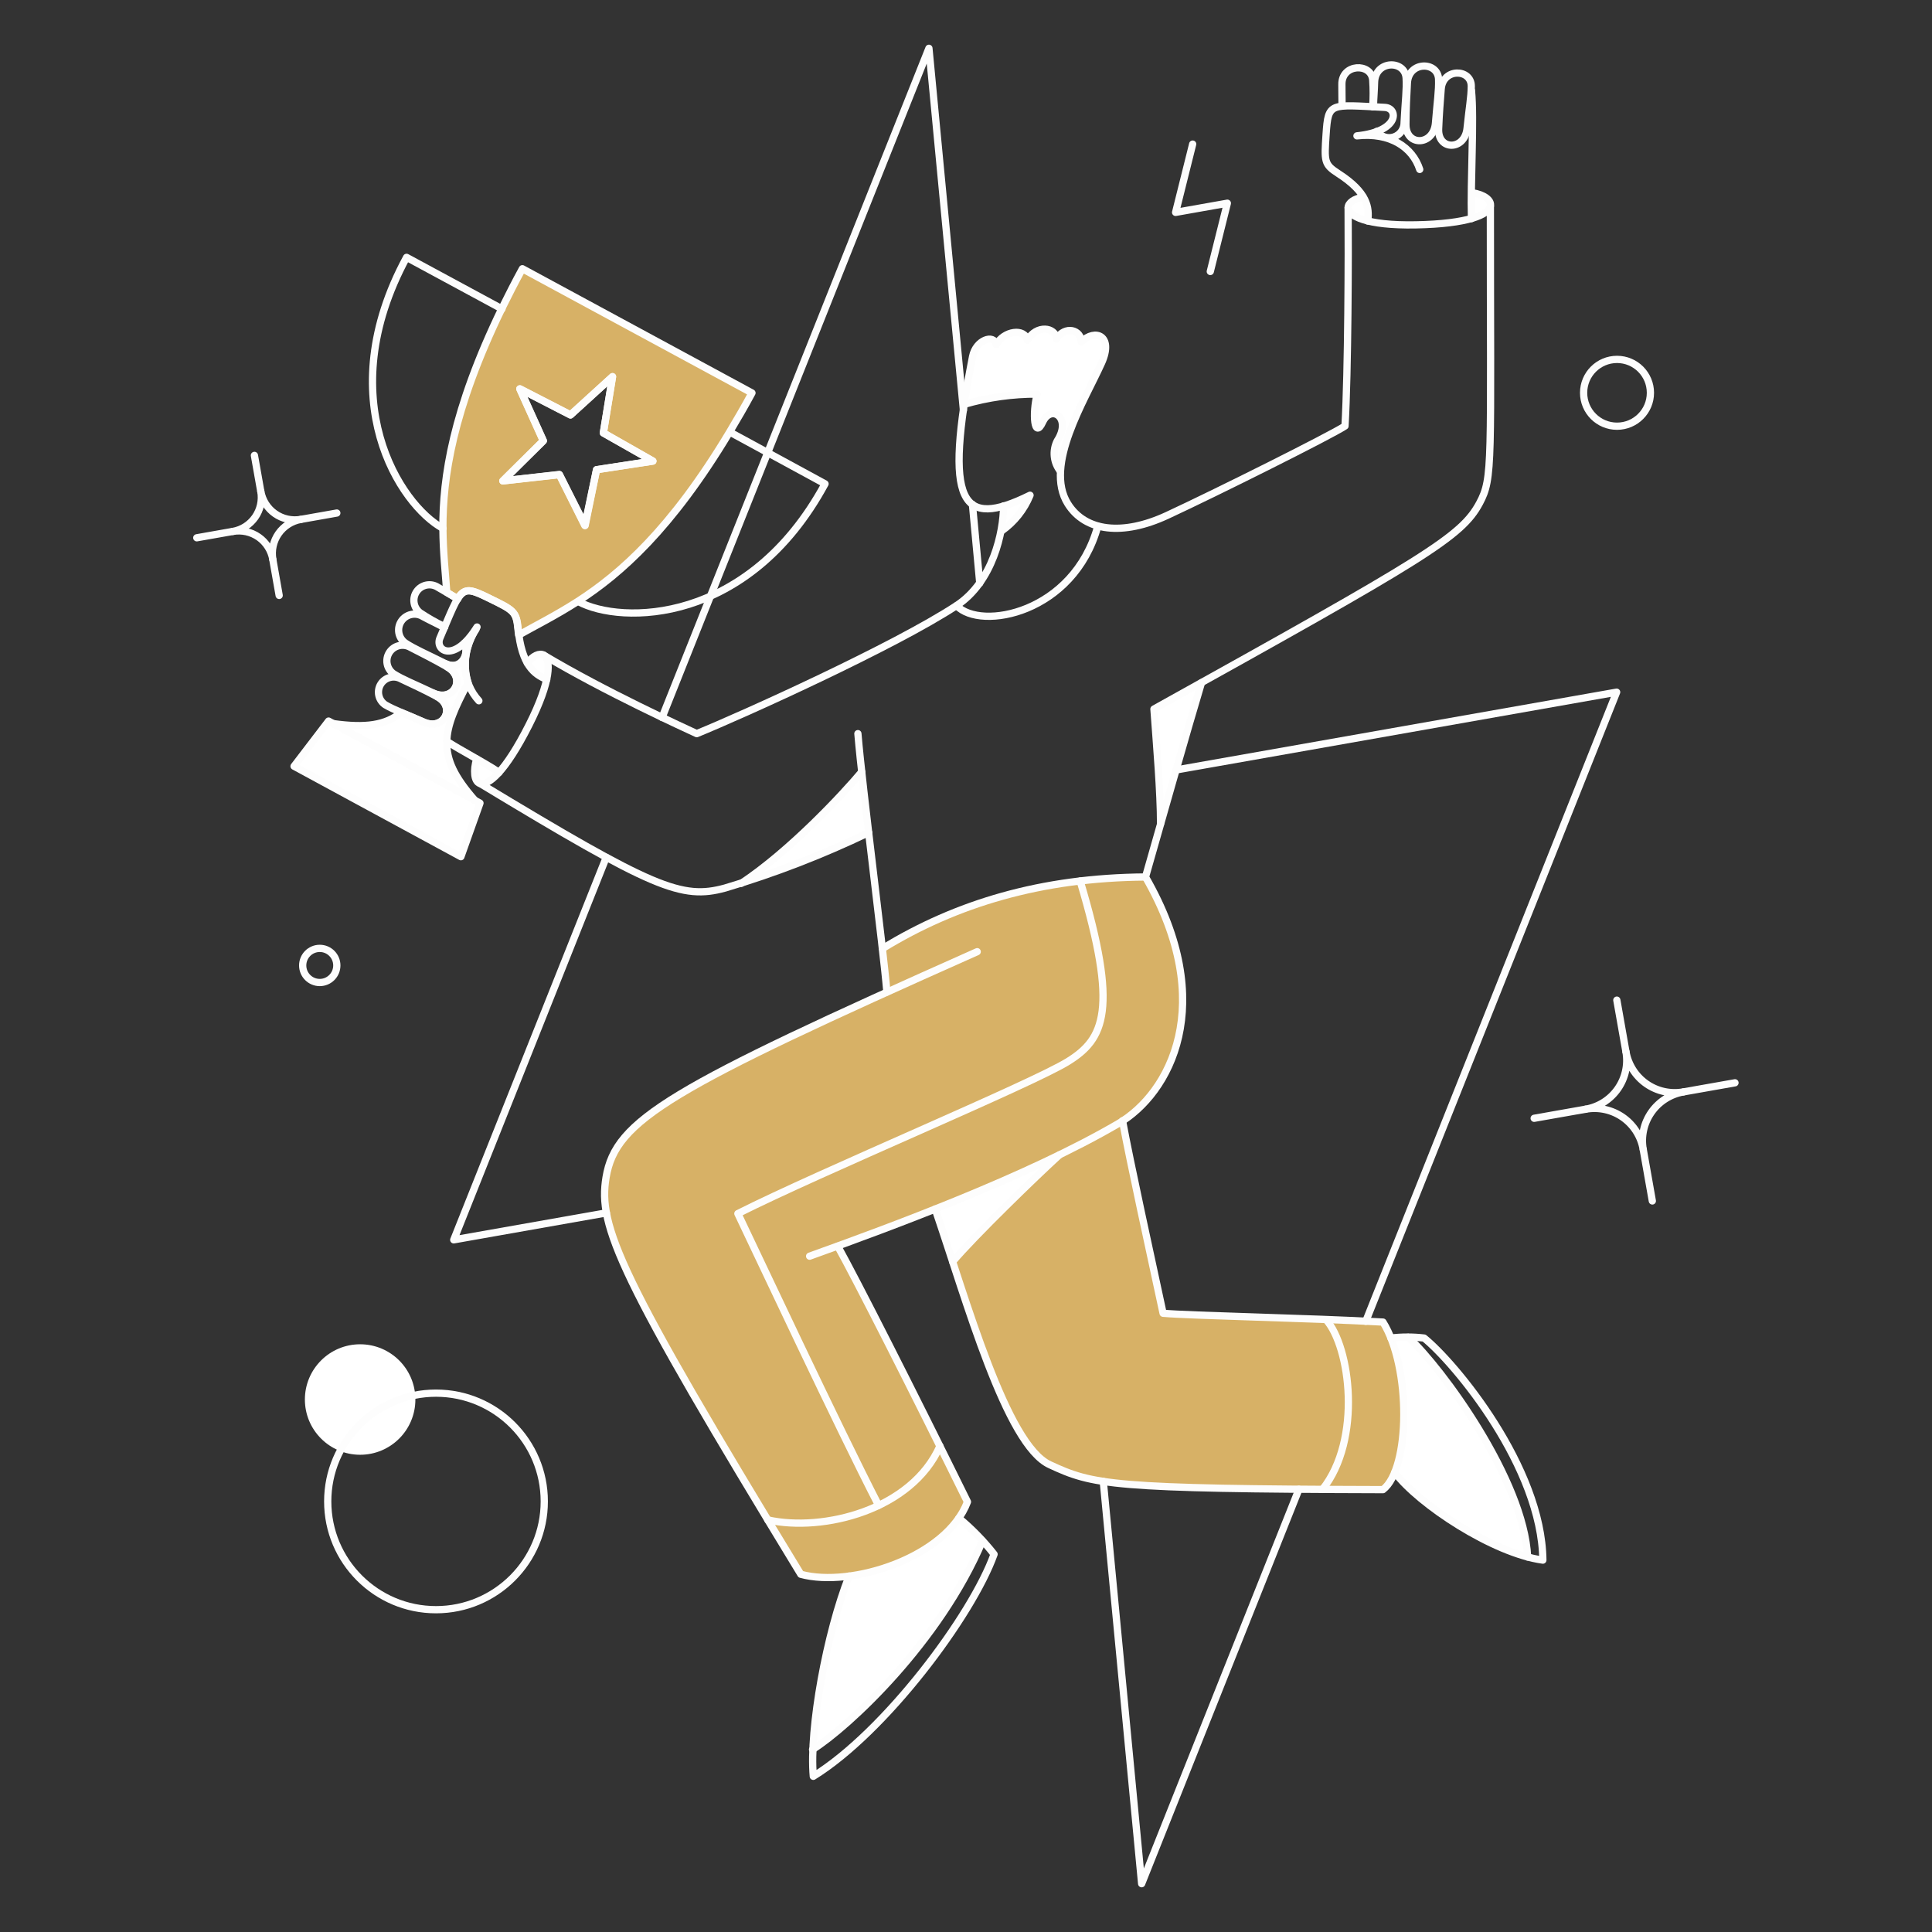 <svg xmlns="http://www.w3.org/2000/svg" fill="none" viewBox="0 0 200 200"><rect x="0" y="0" width="200" height="200" fill="#333333" stroke="none"/><g transform="matrix(1,0,0,1,0,0)"><g><g><path fill="#d7b166" d="M143.187 136.879C135.767 136.479 122.924 136.202 120.387 135.967C119.082 129.985 116.98 120.512 116.147 116.067C116.161 116.058 116.175 116.049 116.188 116.039C121.337 112.714 125.954 103.613 118.563 90.788C108.714 90.871 99.679 93.081 91.355 98.198C91.564 100.079 91.735 101.675 91.83 102.72C68.175 113.42 63.615 116.571 62.741 121.872C61.726 128.063 67.121 136.902 82.9 162.95C88.9 164.35 98.039 160.92 100.152 155.464C97.738 150.587 89.362 133.71 86.719 128.997C93.842 126.397 102.119 123.172 108.947 119.886C106.155 122.572 100.606 128.224 98.594 130.612C101.52 139.542 104.94 149.912 108.645 151.626C112.972 153.626 114.966 154.21 143.168 154.21C146.405 151.307 145.68 141.084 143.187 136.879Z"></path><path fill="#d7b166" d="M54.077 27.819C53.298 29.244 52.595 30.631 51.949 31.942C46.838 42.487 45.831 49.46 45.849 54.666C45.868 57.231 46.115 59.359 46.249 61.297V61.316C46.61 61.525 46.949 61.734 47.37 61.981C48.13 60.781 48.757 61.012 50.619 61.924C53.184 63.178 53.431 63.292 53.619 65.097C53.638 65.325 53.657 65.534 53.695 65.743C55.481 64.736 57.514 63.729 59.832 62.243C64.221 59.412 69.503 54.776 75.526 44.725C76.286 43.452 77.065 42.125 77.844 40.678L54.077 27.819ZM61.753 48.624L60.537 54.4L57.9 49.118L52.048 49.783L56.248 45.622L53.816 40.245L59.06 42.945L63.411 38.993L62.461 44.826L67.591 47.733L61.753 48.624Z"></path></g><g><path fill="#ffffff" d="M152.307 19.991C152.288 20.941 152.288 21.853 152.307 22.651C153.58 22.271 154.169 21.815 154.264 21.359C154.438 20.539 152.843 19.884 152.307 19.991Z"></path><path fill="#ffffff" d="M145.79 138.437C145.188 138.422 144.587 138.453 143.99 138.532C145.662 142.674 145.757 149.096 144.39 152.44C146.59 155.385 153.09 159.831 158.146 161.18C157.779 153.238 149.286 141.667 145.79 138.437Z"></path><path fill="#ffffff" d="M141.135 20.409C140.81 20.4 139.535 20.653 139.535 21.53C139.535 22.005 140.124 22.537 141.568 22.898C141.724 22.043 141.57 21.161 141.135 20.409V20.409Z"></path><path fill="#ffffff" d="M119.456 73.4C119.722 77.333 120.14 82.026 120.14 85.275C121.584 80.202 123.351 74.065 124.377 70.664L119.456 73.4Z"></path><path fill="#ffffff" d="M111.913 35.4C111.913 34.108 110.241 33.671 109.348 35.077C109.272 33.861 107.296 33.577 106.327 35.229C106.118 33.918 103.895 34.203 103.116 35.685C102.888 34.526 100.988 35.172 100.665 36.901C100.323 38.725 100.019 40.378 99.81 41.86C102.265 41.138 104.813 40.78 107.372 40.796C106.84 42.81 107.072 45.527 107.942 43.684C108.797 41.841 110.982 43.228 109.442 45.641C109.194 46.141 109.092 46.7 109.149 47.255C109.207 47.81 109.42 48.337 109.765 48.776C109.993 44.805 113.071 39.656 114.021 37.566C115.314 34.735 113.357 33.975 111.913 35.4Z"></path><path fill="#ffffff" d="M96.789 125.156C97.359 126.847 97.967 128.69 98.589 130.609C100.831 127.949 107.31 121.66 109.647 119.551C105.567 121.546 101.1 123.465 96.789 125.156Z"></path><path fill="#ffffff" d="M103.9 52.386C103.885 53.252 103.802 54.116 103.653 54.97C104.968 54.043 105.99 52.759 106.598 51.27C105.729 51.712 104.827 52.085 103.9 52.386V52.386Z"></path><path fill="#ffffff" d="M99.259 157.152C100.164 157.854 100.992 158.65 101.729 159.527C97.321 169.977 87.878 178.774 84.154 181.111C84.526 174.975 85.793 168.926 87.916 163.156C92.191 162.586 97 160.42 99.259 157.152Z"></path><path fill="#ffffff" d="M89.208 79.9C87.251 82.256 81.817 88.089 76.725 91.452C81.239 89.994 85.651 88.235 89.93 86.187C89.664 83.945 89.417 81.779 89.208 79.9Z"></path><path fill="#ffffff" d="M56.281 67.814C55.863 67.567 55.141 67.871 54.609 68.65C55.047 69.436 55.754 70.036 56.6 70.341C56.908 68.859 56.7 68.061 56.281 67.814Z"></path><path fill="#ffffff" d="M51.664 79.955C50.79 80.943 50.124 81.23 49.688 81.095C49.079 80.907 49.004 79.765 49.365 78.568C50.144 79.024 50.923 79.48 51.664 79.955Z"></path><path fill="#ffffff" d="M37.281 150.597C40.44 150.597 43 148.036 43 144.878C43 141.719 40.44 139.159 37.281 139.159C34.123 139.159 31.562 141.719 31.562 144.878C31.562 148.036 34.123 150.597 37.281 150.597Z"></path><path fill="#ffffff" d="M46.249 76.763C46.287 75.034 47.104 73.191 48.449 70.683C48.169 69.756 48.098 68.778 48.241 67.82C48.384 66.862 48.738 65.948 49.276 65.143C48.935 65.67 48.538 66.159 48.092 66.6C48.662 67.759 47.731 69.526 46.078 68.69L46.306 69.051C48.32 70.191 46.99 72.775 44.843 71.751L45.243 72.112C47.219 73.157 45.984 75.684 43.856 74.753C42.925 74.335 42.165 74.031 41.538 73.765C39.904 75.076 37.871 75.38 34.489 74.905L49.157 82.847C47.066 80.468 46.192 78.682 46.249 76.763Z"></path><path fill="#ffffff" d="M33.998 74.645L30.426 79.32L47.697 88.686L49.673 83.138L33.998 74.645Z"></path></g><g><path stroke="#fdfdfd" stroke-linecap="round" stroke-linejoin="round" stroke-width=".75" d="M51.664 79.955C49.864 78.777 47.788 77.732 46.23 76.725"></path><path stroke="#fdfdfd" stroke-linecap="round" stroke-linejoin="round" stroke-width=".75" d="M99.734 42.468L96.162 5L68.536 74.274"></path><path stroke="#fdfdfd" stroke-linecap="round" stroke-linejoin="round" stroke-width=".75" d="M101.425 60.366L100.665 52.215"></path><path stroke="#fdfdfd" stroke-linecap="round" stroke-linejoin="round" stroke-width=".75" d="M141.382 136.784L167.355 71.652L121.736 79.708"></path><path stroke="#fdfdfd" stroke-linecap="round" stroke-linejoin="round" stroke-width=".75" d="M114.212 153.352L118.183 195L134.466 154.169"></path><path stroke="#fdfdfd" stroke-linecap="round" stroke-linejoin="round" stroke-width=".75" d="M62.76 88.752L46.971 128.348L62.779 125.555"></path><path stroke="#fdfdfd" stroke-linecap="round" stroke-linejoin="round" stroke-width=".75" d="M51.968 31.98L42.088 26.641C34.188 41.233 41.404 52.291 45.869 54.704"></path><path stroke="#fdfdfd" stroke-linecap="round" stroke-linejoin="round" stroke-width=".75" d="M57.915 49.137L52.063 49.783L56.243 45.641L53.811 40.264L59.055 42.962L63.406 38.991L62.456 44.805L67.586 47.731L61.753 48.624L60.575 54.4L57.915 49.137Z"></path><path stroke="#fdfdfd" stroke-linecap="round" stroke-linejoin="round" stroke-width=".75" d="M75.594 44.75L85.408 50.087C77.5 64.679 64.3 64.679 59.853 62.266"></path><path stroke="#fdfdfd" stroke-linecap="round" stroke-linejoin="round" stroke-width=".75" d="M45.134 166.636C51.325 166.636 56.343 161.618 56.343 155.427C56.343 149.236 51.325 144.218 45.134 144.218C38.943 144.218 33.925 149.236 33.925 155.427C33.925 161.618 38.943 166.636 45.134 166.636Z"></path><path stroke="#fdfdfd" stroke-linecap="round" stroke-linejoin="round" stroke-width=".75" d="M167.393 44.121C169.303 44.121 170.851 42.573 170.851 40.663C170.851 38.753 169.303 37.205 167.393 37.205C165.483 37.205 163.935 38.753 163.935 40.663C163.935 42.573 165.483 44.121 167.393 44.121Z"></path><path stroke="#fdfdfd" stroke-linecap="round" stroke-linejoin="round" stroke-width=".75" d="M33.101 101.71C34.077 101.71 34.868 100.919 34.868 99.943C34.868 98.967 34.077 98.176 33.101 98.176C32.125 98.176 31.334 98.967 31.334 99.943C31.334 100.919 32.125 101.71 33.101 101.71Z"></path><path stroke="#fdfdfd" stroke-linecap="round" stroke-linejoin="round" stroke-width=".75" d="M123.465 14.918L121.698 21.986L127.056 21.036L125.289 28.104"></path><path stroke="#fdfdfd" stroke-linecap="round" stroke-linejoin="round" stroke-width=".75" d="M44.824 71.728C46.974 72.748 48.299 70.173 46.287 69.028C44.787 68.175 43.703 67.64 42.487 67.014C42.125 66.805 41.696 66.743 41.289 66.843C40.883 66.942 40.53 67.194 40.305 67.546C40.08 67.899 39.999 68.325 40.08 68.735C40.161 69.146 40.397 69.509 40.739 69.75C41.707 70.361 42.851 70.792 44.824 71.728Z"></path><path stroke="#fdfdfd" stroke-linecap="round" stroke-linejoin="round" stroke-width=".75" d="M47.389 62C46.629 61.544 46.08 61.236 45.337 60.8C44.986 60.571 44.56 60.487 44.149 60.567C43.738 60.647 43.374 60.883 43.135 61.227C42.895 61.57 42.799 61.993 42.866 62.407C42.933 62.82 43.158 63.191 43.494 63.441C44.307 63.983 45.157 64.466 46.04 64.885"></path><path stroke="#fdfdfd" stroke-linecap="round" stroke-linejoin="round" stroke-width=".75" d="M43.874 74.749C45.983 75.68 47.217 73.156 45.242 72.108C43.778 71.331 42.693 70.841 41.518 70.284C41.163 70.085 40.745 70.031 40.352 70.134C39.959 70.237 39.62 70.488 39.409 70.835C39.197 71.182 39.128 71.598 39.217 71.995C39.305 72.392 39.545 72.739 39.884 72.963C40.834 73.513 41.936 73.894 43.874 74.749Z"></path><path stroke="#fdfdfd" stroke-linecap="round" stroke-linejoin="round" stroke-width=".75" d="M46 64.964C45.221 64.546 44.533 64.231 43.777 63.824C43.414 63.599 42.978 63.523 42.561 63.614C42.143 63.705 41.778 63.954 41.541 64.309C41.304 64.665 41.215 65.098 41.291 65.518C41.368 65.938 41.606 66.312 41.953 66.56C42.94 67.208 44.066 67.673 46.053 68.669C47.709 69.498 48.637 67.738 48.067 66.579"></path><path stroke="#fdfdfd" stroke-linecap="round" stroke-linejoin="round" stroke-width=".75" d="M54.59 68.65C55.141 67.871 55.859 67.574 56.281 67.814C57.034 68.244 57.097 70.436 54.761 75.053C52.271 79.974 50.523 81.365 49.669 81.095C49.079 80.908 48.985 79.746 49.346 78.568"></path><path stroke="#fdfdfd" stroke-linecap="round" stroke-linejoin="round" stroke-width=".75" d="M56.6 70.341C55.308 69.809 54 68.86 53.636 65.097C53.459 63.297 53.2 63.176 50.636 61.924C47.636 60.459 47.805 60.724 45.544 66.047C44.988 67.356 47.026 68.707 49.382 64.907C47.539 67.814 47.882 70.707 49.572 72.545"></path><path stroke="#fdfdfd" stroke-linecap="round" stroke-linejoin="round" stroke-width=".75" d="M148.6 12.733C148.412 15.108 145.531 15.184 145.541 12.885C145.548 11.175 145.621 9.959 145.693 8.591C145.813 6.311 148.854 6.33 148.923 8.211C148.967 9.351 148.775 10.548 148.6 12.733Z"></path><path stroke="#fdfdfd" stroke-linecap="round" stroke-linejoin="round" stroke-width=".75" d="M138.931 10.987C138.912 10.151 138.925 9.541 138.912 8.743C138.877 6.577 141.963 6.479 142.104 8.287C142.169 9.21 142.169 10.137 142.104 11.061"></path><path stroke="#fdfdfd" stroke-linecap="round" stroke-linejoin="round" stroke-width=".75" d="M151.87 13.284C151.632 15.603 148.839 15.602 148.925 13.36C148.989 11.707 149.093 10.529 149.191 9.218C149.356 7.018 152.307 7.109 152.307 8.918C152.307 10.016 152.087 11.176 151.87 13.284Z"></path><path stroke="#fdfdfd" stroke-linecap="round" stroke-linejoin="round" stroke-width=".75" d="M142.18 11.042C142.199 10.149 142.274 9.389 142.294 8.534C142.348 6.216 145.443 6.178 145.562 8.078C145.635 9.237 145.467 10.453 145.353 12.678C145.36 13.01 145.261 13.335 145.069 13.606C144.876 13.877 144.602 14.078 144.286 14.181C143.971 14.283 143.63 14.281 143.316 14.175C143.001 14.068 142.73 13.863 142.541 13.59"></path><path stroke="#fdfdfd" stroke-linecap="round" stroke-linejoin="round" stroke-width=".75" d="M141.116 20.409C140.166 20.561 139.558 21.017 139.558 21.492C139.558 22.347 141.401 23.37 146.55 23.278C152.022 23.178 154.095 22.214 154.283 21.34C154.418 20.713 153.618 20.14 152.421 19.953"></path><path stroke="#fdfdfd" stroke-linecap="round" stroke-linejoin="round" stroke-width=".75" d="M141.591 22.879C141.762 21.492 141.584 19.925 138.532 17.958C137.066 17.013 137.087 16.723 137.278 13.892C137.504 10.548 137.64 10.83 143.358 11.118C144.764 11.189 144.916 13.607 140.47 14.063C143.89 13.683 146.227 15.241 146.97 17.54"></path><path stroke="#fdfdfd" stroke-linecap="round" stroke-linejoin="round" stroke-width=".75" d="M152.326 22.632C152.212 18.718 152.626 12.41 152.326 9.37"></path><path stroke="#fdfdfd" stroke-linecap="round" stroke-linejoin="round" stroke-width=".75" d="M139.558 21.511C139.596 26.261 139.558 38.421 139.235 44.102C137.735 45.09 125.898 51.002 120.824 53.355C116.231 55.486 112.348 55.045 110.539 52.149C108.039 48.149 112.308 41.422 114.039 37.566C115.312 34.735 113.374 33.975 111.93 35.4C111.93 34.127 110.258 33.671 109.365 35.077C109.27 33.861 107.294 33.577 106.344 35.229C106.116 33.937 103.912 34.222 103.133 35.685C102.905 34.545 101.018 35.185 100.682 36.901C97.665 52.262 99.482 54.801 106.629 51.265C106.021 52.754 104.999 54.038 103.684 54.965"></path><path stroke="#fdfdfd" stroke-linecap="round" stroke-linejoin="round" stroke-width=".75" d="M154.283 21.359C154.283 48.13 154.574 49.444 153.162 52.082C151.289 55.582 147.595 57.763 119.456 73.4C119.741 77.333 120.14 82.026 120.14 85.275"></path><path stroke="#fdfdfd" stroke-linecap="round" stroke-linejoin="round" stroke-width=".75" d="M56.281 67.814C62.551 71.576 71.063 75.452 72.127 75.946C76.877 74.008 92.588 66.918 99.027 62.684C102.788 60.212 103.872 55.103 103.891 52.367"></path><path stroke="#fdfdfd" stroke-linecap="round" stroke-linejoin="round" stroke-width=".75" d="M99.031 62.7C101.52 65.322 111.153 63.5 113.642 54.473"></path><path stroke="#fdfdfd" stroke-linecap="round" stroke-linejoin="round" stroke-width=".75" d="M99.81 41.86C102.266 41.142 104.813 40.783 107.372 40.796C106.84 42.829 107.072 45.565 107.942 43.684C108.812 41.803 110.991 43.253 109.442 45.641C109.19 46.14 109.086 46.7 109.144 47.256C109.201 47.812 109.417 48.339 109.765 48.776"></path><path stroke="#fdfdfd" stroke-linecap="round" stroke-linejoin="round" stroke-width=".75" d="M83.812 130.039C92.4 126.961 106.464 121.761 115.789 116.302C121.073 113.209 126.163 103.952 118.582 90.785C120.007 85.785 122.933 75.471 124.382 70.664"></path><path stroke="#fdfdfd" stroke-linecap="round" stroke-linejoin="round" stroke-width=".75" d="M101.159 98.518C69.315 112.692 63.736 115.923 62.741 121.869C61.892 126.943 64.052 132.034 82.9 162.969C88.144 164.394 97.986 161.221 100.152 155.469C94.49 143.969 88.6 132.369 86.719 129.002"></path><path stroke="#fdfdfd" stroke-linecap="round" stroke-linejoin="round" stroke-width=".75" d="M96.808 125.156C100.076 134.694 104.161 149.533 108.664 151.623C113.167 153.713 114.915 154.131 143.164 154.207C145.995 152.041 146.09 141.534 143.164 136.86C135.664 136.442 123.081 136.195 120.402 135.948C119.091 129.868 117.002 120.348 116.202 116.017"></path><path stroke="#fdfdfd" stroke-linecap="round" stroke-linejoin="round" stroke-width=".75" d="M99.259 157.152C100.604 158.267 101.827 159.522 102.907 160.895C100.627 167.26 91.607 179.306 84.192 183.885C83.755 178.964 85.579 169.008 87.897 163.156"></path><path stroke="#fdfdfd" stroke-linecap="round" stroke-linejoin="round" stroke-width=".75" d="M137.278 136.613C139.786 139.425 141.021 149.02 136.898 154.188"></path><path stroke="#fdfdfd" stroke-linecap="round" stroke-linejoin="round" stroke-width=".75" d="M79.48 157.342C85.256 158.615 94.38 156.297 97.302 149.704"></path><path stroke="#fdfdfd" stroke-linecap="round" stroke-linejoin="round" stroke-width=".75" d="M84.116 181.111C87.802 178.793 97.302 169.977 101.71 159.511"></path><path stroke="#fdfdfd" stroke-linecap="round" stroke-linejoin="round" stroke-width=".75" d="M143.985 138.513C145.127 138.38 146.282 138.38 147.424 138.513C150.635 141.113 159.603 151.87 159.717 161.503C154.549 160.803 146.854 155.708 144.384 152.421"></path><path stroke="#fdfdfd" stroke-linecap="round" stroke-linejoin="round" stroke-width=".75" d="M145.79 138.437C149.29 141.667 157.76 153.237 158.14 161.18"></path><path stroke="#fdfdfd" stroke-linecap="round" stroke-linejoin="round" stroke-width=".75" d="M88.809 75.946C89.303 81.855 91.409 97.872 91.809 102.698"></path><path stroke="#fdfdfd" stroke-linecap="round" stroke-linejoin="round" stroke-width=".75" d="M118.582 90.785C107.828 90.861 98.974 93.521 91.355 98.195"></path><path stroke="#fdfdfd" stroke-linecap="round" stroke-linejoin="round" stroke-width=".75" d="M90.956 155.841C86.814 147.804 78.226 129.469 76.383 125.631C84.971 121.299 106.802 112.217 110.564 109.88C114.326 107.543 115.808 104.541 111.818 91.203"></path><path stroke="#fdfdfd" stroke-linecap="round" stroke-linejoin="round" stroke-width=".75" d="M49.688 81.1C67.681 91.982 70.57 93.162 75.072 91.925C80.169 90.41 85.138 88.491 89.93 86.187"></path><path stroke="#fdfdfd" stroke-linecap="round" stroke-linejoin="round" stroke-width=".75" d="M76.725 91.45C81.8 88.087 87.251 82.235 89.208 79.9"></path><path stroke="#fdfdfd" stroke-linecap="round" stroke-linejoin="round" stroke-width=".75" d="M98.613 130.609C100.855 127.949 107.334 121.679 109.671 119.551"></path><path stroke="#fdfdfd" stroke-linecap="round" stroke-linejoin="round" stroke-width=".75" d="M26.337 47.142L26.996 50.867"></path><path stroke="#fdfdfd" stroke-linecap="round" stroke-linejoin="round" stroke-width=".75" d="M34.867 53.109L31.142 53.768"></path><path stroke="#fdfdfd" stroke-linecap="round" stroke-linejoin="round" stroke-width=".75" d="M28.9 61.639L28.241 57.914"></path><path stroke="#fdfdfd" stroke-linecap="round" stroke-linejoin="round" stroke-width=".75" d="M20.37 55.672L24.097 55.013"></path><path stroke="#fdfdfd" stroke-linecap="round" stroke-linejoin="round" stroke-width=".75" d="M31.142 53.768C30.68 53.85 30.205 53.84 29.747 53.738C29.288 53.637 28.854 53.446 28.47 53.176C28.085 52.907 27.757 52.564 27.505 52.168C27.253 51.772 27.081 51.33 27 50.867C27.083 51.33 27.073 51.804 26.972 52.263C26.871 52.722 26.68 53.157 26.411 53.542C26.141 53.927 25.798 54.255 25.402 54.508C25.005 54.76 24.563 54.932 24.1 55.013C24.563 54.931 25.037 54.94 25.496 55.041C25.955 55.143 26.389 55.333 26.774 55.603C27.159 55.872 27.487 56.215 27.739 56.611C27.991 57.008 28.163 57.45 28.244 57.913C28.162 57.45 28.171 56.976 28.273 56.517C28.374 56.059 28.564 55.624 28.833 55.239C29.103 54.855 29.445 54.526 29.841 54.274C30.237 54.021 30.679 53.849 31.142 53.768V53.768Z"></path><path stroke="#fdfdfd" stroke-linecap="round" stroke-linejoin="round" stroke-width=".75" d="M167.374 103.534L168.318 108.876"></path><path stroke="#fdfdfd" stroke-linecap="round" stroke-linejoin="round" stroke-width=".75" d="M179.605 112.091L174.263 113.035"></path><path stroke="#fdfdfd" stroke-linecap="round" stroke-linejoin="round" stroke-width=".75" d="M171.049 124.322L170.104 118.98"></path><path stroke="#fdfdfd" stroke-linecap="round" stroke-linejoin="round" stroke-width=".75" d="M158.817 115.765L164.162 114.821"></path><path stroke="#fdfdfd" stroke-linecap="round" stroke-linejoin="round" stroke-width=".75" d="M174.263 113.035C173.599 113.153 172.919 113.139 172.261 112.994C171.603 112.849 170.98 112.575 170.428 112.189C169.875 111.803 169.405 111.311 169.043 110.743C168.681 110.174 168.434 109.54 168.318 108.876C168.436 109.539 168.423 110.219 168.278 110.878C168.133 111.536 167.86 112.159 167.474 112.711C167.088 113.263 166.596 113.734 166.028 114.096C165.46 114.458 164.826 114.704 164.162 114.821C164.825 114.703 165.506 114.717 166.163 114.862C166.821 115.007 167.444 115.281 167.996 115.667C168.548 116.053 169.019 116.545 169.38 117.113C169.742 117.682 169.988 118.316 170.104 118.98C169.986 118.316 170 117.636 170.145 116.978C170.29 116.32 170.564 115.697 170.95 115.145C171.336 114.592 171.828 114.122 172.396 113.76C172.965 113.398 173.599 113.151 174.263 113.035V113.035Z"></path><path stroke="#fdfdfd" stroke-linejoin="round" stroke-width=".75" d="M54.077 27.819C53.298 29.244 52.595 30.631 51.949 31.942C46.838 42.487 45.831 49.46 45.849 54.666C45.868 57.231 46.115 59.359 46.249 61.297V61.316C46.61 61.525 46.949 61.734 47.37 61.981C48.13 60.781 48.757 61.012 50.619 61.924C53.184 63.178 53.431 63.292 53.619 65.097C53.638 65.325 53.657 65.534 53.695 65.743C55.481 64.736 57.514 63.729 59.832 62.243C64.221 59.412 69.503 54.776 75.526 44.725C76.286 43.452 77.065 42.125 77.844 40.678L54.077 27.819ZM61.753 48.624L60.537 54.4L57.9 49.118L52.048 49.783L56.248 45.622L53.816 40.245L59.06 42.945L63.411 38.993L62.461 44.826L67.591 47.733L61.753 48.624Z"></path><path stroke="#fdfdfd" stroke-linejoin="round" stroke-width=".75" d="M46.249 76.763C46.287 75.034 47.104 73.191 48.449 70.683C48.169 69.756 48.098 68.778 48.241 67.82C48.384 66.862 48.738 65.948 49.276 65.143C48.935 65.67 48.538 66.159 48.092 66.6C48.662 67.759 47.731 69.526 46.078 68.69L46.306 69.051C48.32 70.191 46.99 72.775 44.843 71.751L45.243 72.112C47.219 73.157 45.984 75.684 43.856 74.753C42.925 74.335 42.165 74.031 41.538 73.765C39.904 75.076 37.871 75.38 34.489 74.905L49.157 82.847C47.066 80.468 46.192 78.682 46.249 76.763Z"></path><path stroke="#fdfdfd" stroke-linejoin="round" stroke-width=".75" d="M34.013 74.645L30.441 79.32L47.712 88.686L49.688 83.138L34.013 74.645Z"></path></g></g></g></svg>